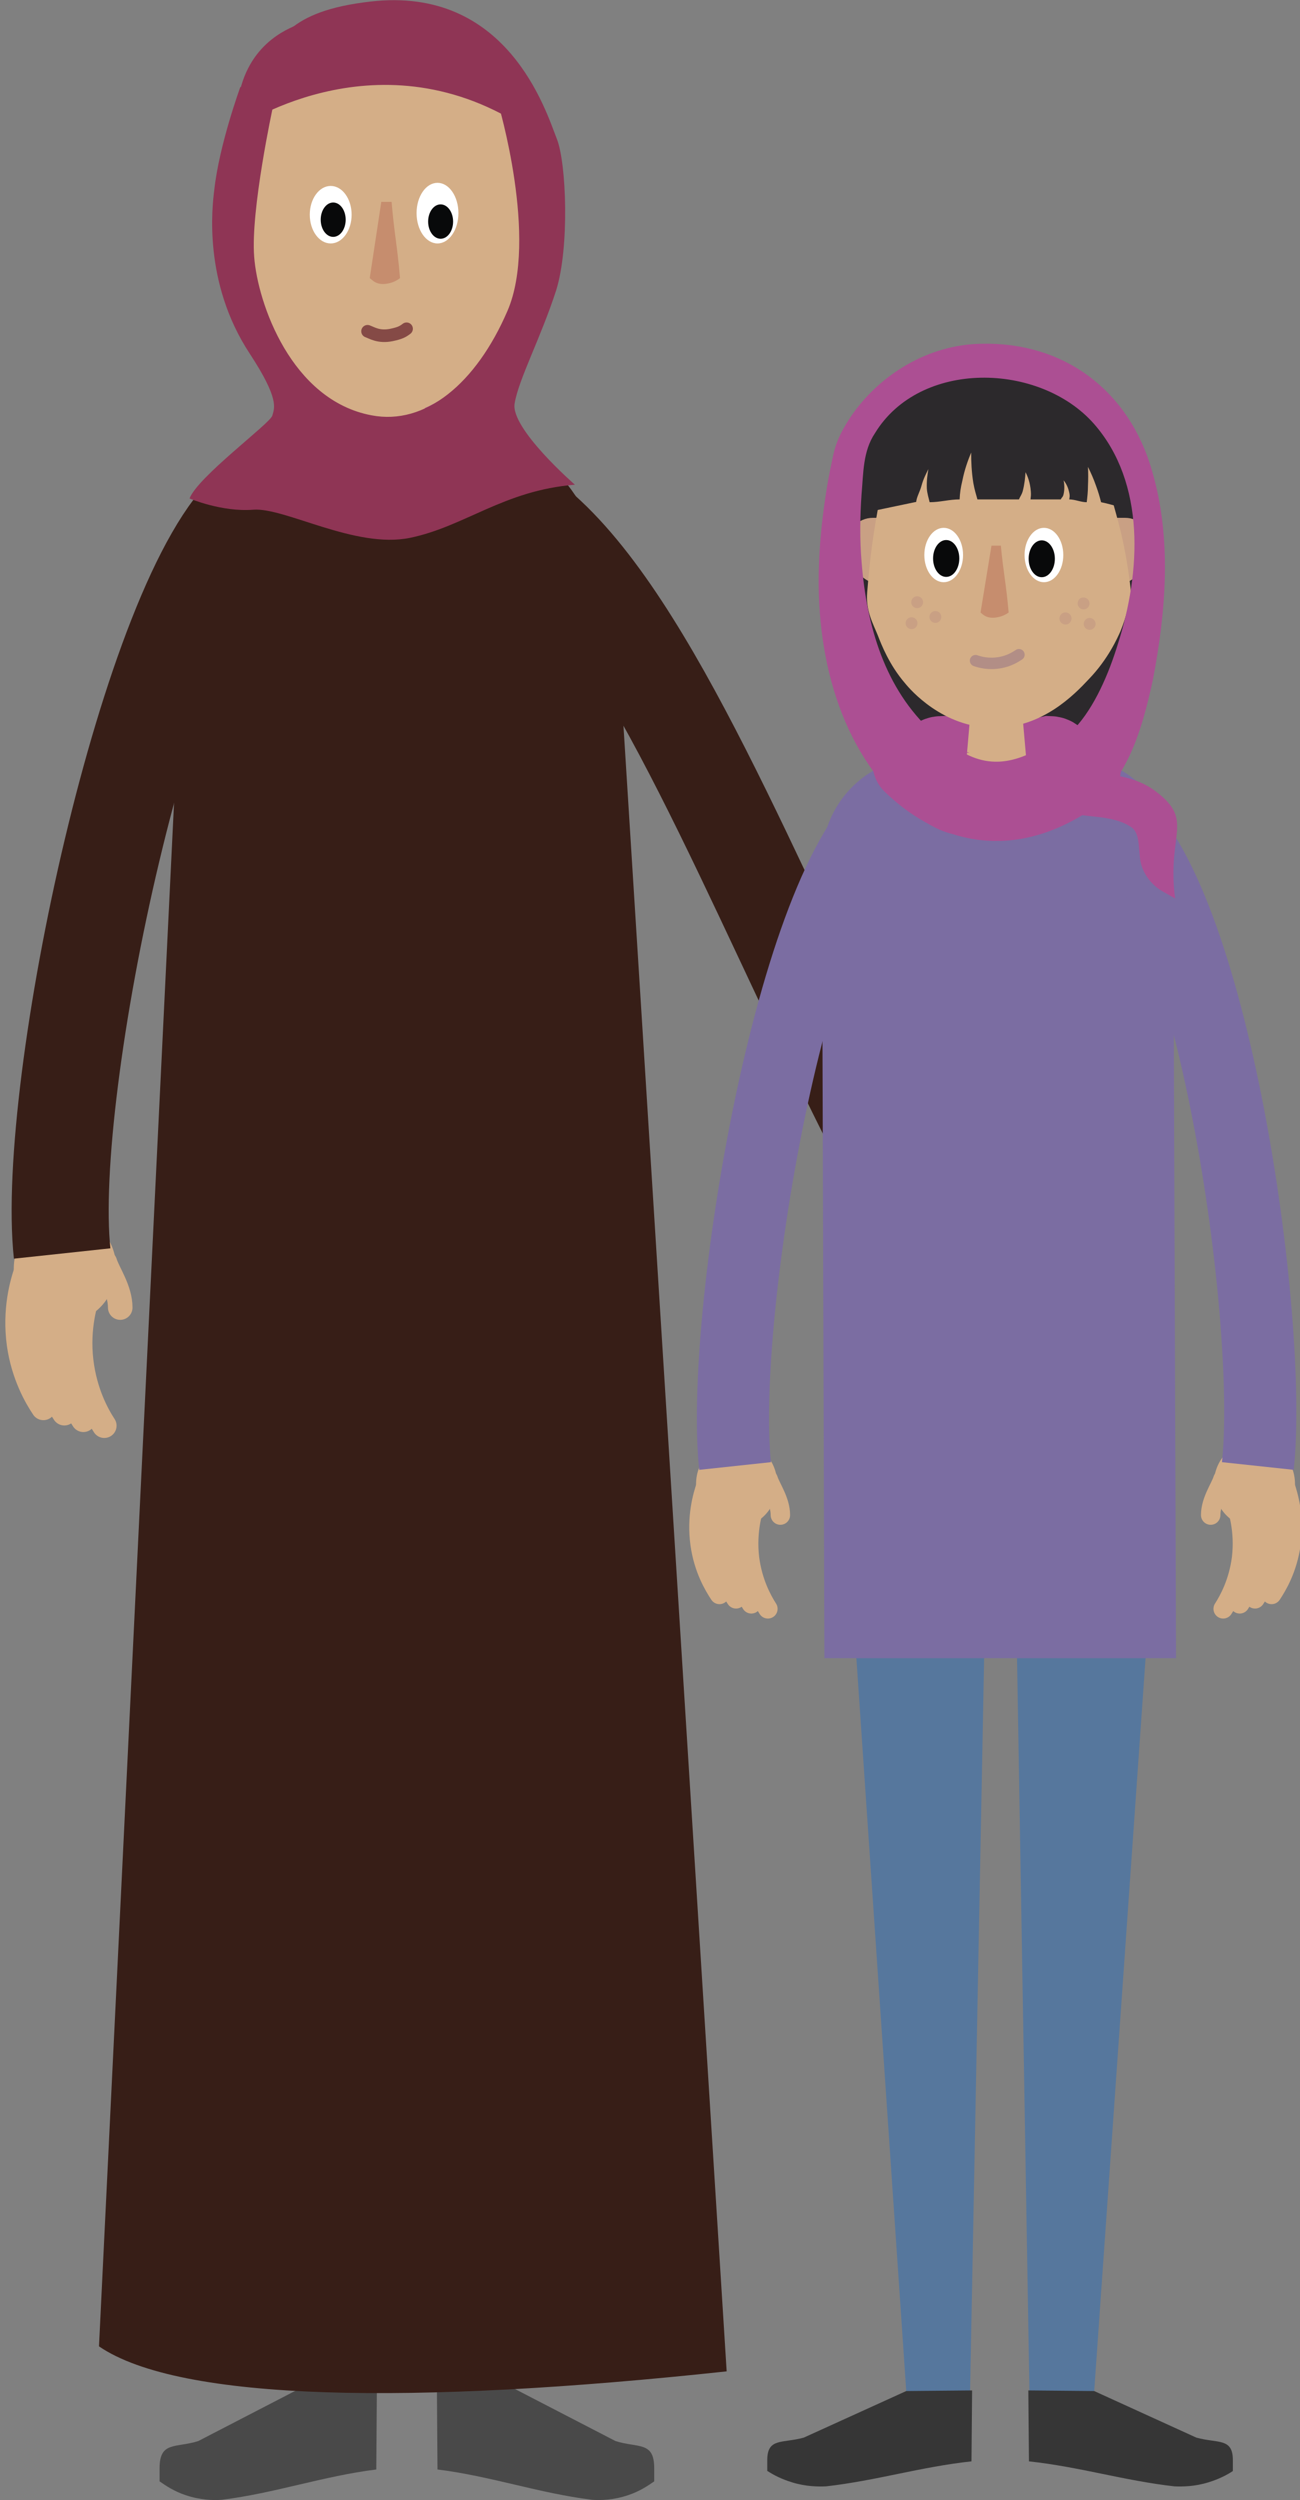 <?xml version="1.0" encoding="utf-8"?>
<!-- Generator: Adobe Illustrator 28.2.0, SVG Export Plug-In . SVG Version: 6.00 Build 0)  -->
<svg version="1.1" xmlns="http://www.w3.org/2000/svg" xmlns:xlink="http://www.w3.org/1999/xlink" x="0px" y="0px"
	 viewBox="0 0 416.3 800" style="enable-background:new 0 0 416.3 800;" xml:space="preserve">
<rect x="0" y="0" width="416.3" height="800" fill="#808080" stroke="none"/>
<style type="text/css">
	.st0{fill:none;stroke:#D4AE87;stroke-width:7.861;stroke-linecap:round;stroke-linejoin:round;stroke-miterlimit:10;}
	.st1{fill:none;stroke:#AC4F93;stroke-width:25.368;stroke-linecap:round;stroke-miterlimit:10;}
	.st2{fill:none;stroke:#AC4F93;stroke-width:27.118;stroke-miterlimit:10;}
	.st3{fill:#56779D;}
	.st4{fill:#D4AE87;}
	.st5{fill:#494949;}
	.st6{fill:none;stroke:#371E17;stroke-width:31.075;stroke-miterlimit:10;}
	.st7{fill:#371E17;}
	.st8{fill:none;stroke:#D4AE87;stroke-width:6.669;stroke-linecap:round;stroke-linejoin:round;stroke-miterlimit:10;}
	.st9{fill:#C9A084;}
	.st10{fill:#C68D6E;}
	.st11{fill:#FFFFFF;}
	.st12{fill:#08090A;}
	.st13{fill:none;stroke:#854A46;stroke-width:4.031;stroke-linecap:round;stroke-miterlimit:10;}
	.st14{fill:none;stroke:#DDC85E;stroke-width:27.118;stroke-miterlimit:10;}
	.st15{fill:#8F3555;}
	.st16{fill:#2C292C;}
	.st17{fill:none;stroke:#D4AE87;stroke-width:6.224;stroke-linecap:round;stroke-linejoin:round;stroke-miterlimit:10;}
	.st18{fill:#7B6DA2;}
	.st19{fill:#363636;}
	.st20{fill:none;stroke:#7B6DA2;stroke-width:23.107;stroke-miterlimit:10;}
	.st21{fill:none;stroke:#B28E86;stroke-width:3.656;stroke-linecap:round;stroke-miterlimit:10;}
	.st22{fill:#AC4F93;}
</style>
<g id="Vrstva_2">
	<g>
		<path class="st0" d="M33.6,404c1,3.3,4.9,8.6,4.9,14.4"/>
		<path class="st1" d="M154.6,145c-11.4,2.6-29.7,7.9-52.5-1.7"/>
		<path class="st2" d="M144.5,140.9l-16.5,3.7h-5.5l-12.8-3.7c-5.6,0.2,4,25,16,25C134.5,165.8,150.4,141,144.5,140.9z"/>
		<rect x="98.7" y="357.2" class="st3" width="58.9" height="56.2"/>
		<path class="st4" d="M25.1,389c8.8,2.5,13.9,12.1,11.5,21.3c-2.4,9.3-11.4,14.7-20.1,12.2C7.8,420.1,2.6,410.5,5,401.3
			S16.4,386.5,25.1,389"/>
		<path class="st0" d="M8.5,406.5c-1.4,4-3.9,12.6-2.4,23.6c1.4,9.9,5.5,17,7.8,20.4"/>
		<path class="st0" d="M15.2,408.2c-1.4,4-3.9,12.6-2.4,23.6c1.4,9.9,5.5,17,7.8,20.4"/>
		<path class="st0" d="M22.2,410.2c-1.5,4-4.2,12.6-2.9,23.5c1.2,10,5.1,17.1,7.4,20.6"/>
		<path class="st0" d="M28.9,412.1c-1.5,4-4.2,12.6-2.9,23.5c1.2,10,5.1,17.1,7.4,20.6"/>
		<path class="st5" d="M51.1,794c2,1.4,4.7,3.2,8.3,4.4c4.7,1.6,8.9,1.7,11.6,1.5c17-2.1,32.5-7.6,49.5-9.7l0.2-27.4l-22.4,0.3
			l-34.8,18c-7.3,2.3-12.4,0-12.4,8.7V794z"/>
		<path class="st5" d="M209.5,794c-2,1.4-4.7,3.2-8.3,4.4c-4.7,1.6-8.9,1.7-11.6,1.5c-17-2.1-32.5-7.6-49.5-9.7l-0.2-27.4l22.4,0.3
			l34.8,18c7.3,2.3,12.4,0,12.4,8.7V794z"/>
		<path class="st6" d="M171.9,168.5c36.9,31.1,69.4,115.2,105.6,187.5"/>
		<path class="st7" d="M232.7,758.8c-100.5,10.8-175.1,9.7-201-8l26.2-538.4c0-32.4,12.5-59.7,29.6-68.4c3.7-1.9,7.6-2.9,11.6-2.9
			l27-1.4l0.9,0l6.7,0.3l23.5,1.1c2.9,0,5.8,0.5,8.5,1.5c18.7,6.8,32.7,35.4,32.7,69.7L232.7,758.8z"/>
		<g>
		</g>
		<path class="st6" d="M80.8,162.2C47.9,190,14.2,347.9,19.9,401.1"/>
		<path class="st4" d="M137.1,142.7l-4.8,2.2c-2.5,1.2-5.4,1.1-7.8-0.1l-4.4-2.1l2.4-27.2h12.2L137.1,142.7z"/>
		<path class="st9" d="M90.2,81H86c-7.4,0-13.5-6-13.5-13.5V66c0-4.6,3.8-8.4,8.4-8.4h9.3V81z"/>
		<path class="st9" d="M159.3,81h4.2c7.4,0,13.5-6,13.5-13.5V66c0-4.6-3.8-8.4-8.4-8.4h-9.3V81z"/>
		<path id="XMLID_00000052823480528613305920000005784120433741963428_" class="st4" d="M170,82.4c-0.5,3.8-1.5,8.9-3.7,14.5
			c-0.9,2.4-4.2,10.4-10.9,18.2c-5,5.7-16,18.3-32.5,18.2c-17.4-0.2-28.6-14.4-30.4-16.8c-5.3-6.8-8-14.4-9.3-18
			c-1.5-4.1-4.2-9.2-3.7-16.2c2.2-31.8,5.6-34.1,7.8-65.8c8.7-3.3,20-7.2,36.9-6.9c15.4,0.2,25.6,3.8,33.9,6.9
			C161.3,48.3,166.8,50.6,170,82.4z"/>
		<path class="st10" d="M125.4,64.6h-3.3L118.4,89c0.8,0.5,2.1,2.5,5.9,1.7c1.7-0.3,3-1.1,3.8-1.7C127.2,78.4,126.3,75.2,125.4,64.6
			z"/>
		<ellipse class="st11" cx="105.9" cy="68.7" rx="6.7" ry="9.2"/>
		<ellipse class="st12" cx="106.7" cy="70.3" rx="4" ry="5.5"/>
		<ellipse class="st11" cx="140.1" cy="68.2" rx="6.7" ry="9.7"/>
		<g>
			<path class="st13" d="M130.2,105.2c-1.2,0.9-2,1.4-4.9,2c-4,0.8-6.2-0.7-7.6-1.2"/>
		</g>
		<path class="st4" d="M117.6,143.4l4.8,2.2c2.5,1.2,5.5,1.2,8-0.1l4.5-2.2l-2.5-27.7H120L117.6,143.4z"/>
		<path class="st15" d="M75.5,41.4c0,0,44.2-31.2,91.6-1.2c4.1-11.5-1.9-22.8-17.3-34c-17.1-7.8-37.8-7.8-54.1,1.5
			C94.2,8.6,80,12.6,76.5,30.6L75.5,41.4z"/>
		<path class="st15" d="M77,27.8l10.4,6.4c0,0-7.2,33.1-6,48c1.1,14.8,11.9,45.9,37.6,50.7c17.2,3.3,33.5-10.2,43.5-33.4
			c10-23.1-3-66.5-3-66.5S140.1,20.4,129,19.4s-46.8,5.4-46.8,5.4c6.3-11.9,10.2-21.3,36.4-24.3c43.9-5.1,56.2,35,59.7,43.9
			c3.1,7.7,4.1,34.8-0.2,48.5c-5,15.4-12,28.4-13.3,36.2c-1.4,8,19.3,26,19.3,26c-22.7,1.8-35.3,13.4-52.8,17s-40.1-9.8-50.2-9
			s-20.4-3.6-20.4-3.6c2.6-6.9,25.8-24,26.5-26.5c0.7-2.5,2.3-5.3-7.2-19.8c-15.1-22.9-12-47.4-11.4-52.3C70.2,46.2,77,27.8,76.9,28
			"/>
		<ellipse class="st12" cx="141.1" cy="70.9" rx="4" ry="5.5"/>
	</g>
</g>
<g id="daughter">
	<path class="st16" d="M272.4,162.4c0,45.6,13.1,92.7,42.9,92.7c45.5,0,51.6-48.8,49.9-85.7c-1.7-36.7-17.2-56-46.6-56
		C289.1,113.4,272.4,132.7,272.4,162.4z"/>
	<path class="st1" d="M346.3,246.8c-11.4,2.6-29.7,7.9-52.5-1.7"/>
	<path class="st2" d="M336.2,242.7l-16.5,3.7h-5.5l-12.8-3.7c-5.6,0.2,4,25,16,25C326.2,267.7,342.2,242.9,336.2,242.7z"/>
	<g>
		<g>
			<ellipse class="st4" cx="401.7" cy="474.9" rx="13" ry="13.8"/>
			<path class="st17" d="M391.6,473.4c-0.8,2.6-3.9,6.8-3.9,11.4"/>
		</g>
		<path class="st17" d="M411.5,475.4c1.1,3.2,3.1,10,1.9,18.7c-1.1,7.9-4.4,13.4-6.2,16.1"/>
		<path class="st17" d="M406.2,476.8c1.1,3.2,3.1,10,1.9,18.7c-1.1,7.9-4.4,13.4-6.2,16.1"/>
		<path class="st17" d="M400.6,478.3c1.2,3.1,3.3,9.9,2.3,18.6c-1,7.9-4.1,13.5-5.9,16.3"/>
		<path class="st17" d="M395.3,479.9c1.2,3.1,3.3,9.9,2.3,18.6c-1,7.9-4.1,13.5-5.9,16.3"/>
	</g>
	<polygon class="st3" points="290.4,767.9 310.6,767.9 316.2,475.7 270.5,475.7 	"/>
	<polygon class="st3" points="350.4,765.1 329.7,767.9 324.8,478.5 370.5,478.5 	"/>
	<rect x="290.4" y="459" class="st3" width="58.9" height="56.2"/>
	<path class="st18" d="M376.6,530.6H264l-0.8-255.4c0-15,10-27.7,23.7-31.7c2.9-0.9,6.1-1.3,9.3-1.3l21.6-0.7l0.7,0l5.4,0.2
		l18.8,0.5c2.3,0,4.6,0.2,6.8,0.7c15,3.1,26.2,16.4,26.2,32.3L376.6,530.6z"/>
	<path class="st19" d="M245.8,790.7c1.8,1.2,4.5,2.6,7.8,3.6c4.5,1.4,8.4,1.4,10.9,1.3c16-1.8,30.6-6.3,46.6-8l0.2-22.7l-21.1,0.2
		L257.4,780c-6.9,1.9-11.7,0-11.7,7.2V790.7z"/>
	<path class="st19" d="M394.8,790.7c-1.8,1.2-4.5,2.6-7.8,3.6c-4.5,1.4-8.4,1.4-10.9,1.3c-16-1.8-30.6-6.3-46.6-8l-0.2-22.7
		l21.1,0.2l32.7,14.9c6.9,1.9,11.7,0,11.7,7.2V790.7z"/>
	<path class="st20" d="M355.9,261.3c32.4,24.1,51.9,161,46.9,207.8"/>
	<g>
		<g>
			<ellipse class="st4" cx="235.9" cy="474.9" rx="13" ry="13.8"/>
			<path class="st17" d="M246,473.4c0.8,2.6,3.9,6.8,3.9,11.4"/>
		</g>
		<path class="st17" d="M226.1,475.4c-1.1,3.2-3.1,10-1.9,18.7c1.1,7.9,4.4,13.4,6.2,16.1"/>
		<path class="st17" d="M231.4,476.8c-1.1,3.2-3.1,10-1.9,18.7c1.1,7.9,4.4,13.4,6.2,16.1"/>
		<path class="st17" d="M237,478.3c-1.2,3.1-3.3,9.9-2.3,18.6c1,7.9,4.1,13.5,5.9,16.3"/>
		<path class="st17" d="M242.3,479.9c-1.2,3.1-3.3,9.9-2.3,18.6c1,7.9,4.1,13.5,5.9,16.3"/>
	</g>
	<path class="st20" d="M285.6,258c-32.4,24.1-55.2,164.3-50.2,211.1"/>
	<path class="st4" d="M328.8,244.6l-4.8,2.2c-2.5,1.2-5.4,1.1-7.8-0.1l-4.4-2.1l2.4-27.2h12.2L328.8,244.6z"/>
	<path class="st9" d="M287.6,187.6h-3c-7.4,0-13.5-6-13.5-13.5v0c0-4.6,3.8-8.4,8.4-8.4h8.1V187.6z"/>
	<path class="st9" d="M352.2,187.6h3c7.4,0,13.5-6,13.5-13.5v0c0-4.6-3.8-8.4-8.4-8.4h-8.1V187.6z"/>
	<path id="XMLID_6_" class="st4" d="M362.2,189.6c-0.5,3.2-1.4,7.5-3.4,12.4c-0.9,2-3.9,8.9-10.2,15.4c-4.6,4.9-14.9,15.6-30.4,15.5
		c-16.3-0.1-26.7-12.2-28.4-14.3c-5-5.8-7.5-12.2-8.7-15.3c-1.4-3.5-3.9-7.8-3.4-13.7c2.1-27,5.2-29,7.3-56
		c8.1-2.8,18.7-6.1,34.5-5.9c14.4,0.2,23.9,3.2,31.7,5.9C354,160.6,359.2,162.6,362.2,189.6z"/>
	<path class="st10" d="M320.5,174.6h-3l-3.5,21.4c0.7,0.5,1.9,2.2,5.5,1.5c1.6-0.3,2.8-1,3.5-1.5
		C322.2,186.8,321.4,183.9,320.5,174.6z"/>
	<ellipse class="st11" cx="302.2" cy="177.6" rx="6.2" ry="8.7"/>
	<ellipse class="st12" cx="303" cy="178.7" rx="4.2" ry="5.9"/>
	<ellipse class="st11" cx="334.3" cy="177.6" rx="6.2" ry="8.7"/>
	<ellipse class="st12" cx="333.6" cy="178.8" rx="4.2" ry="5.9"/>
	<g>
		<path class="st21" d="M326.3,209.5c-1.2,0.8-3.2,2-5.9,2.5c-3.7,0.7-6.6-0.1-8-0.6"/>
	</g>
	<path class="st4" d="M309.3,245.2l4.8,2.2c2.5,1.2,5.5,1.2,8-0.1l4.5-2.2l-2.5-27.7h-12.4L309.3,245.2z"/>
	<g>
		<path class="st22" d="M376.3,287.5l-3.7-2.1c-3.1-1.7-5.5-4.4-6.8-7.7c-1.7-4.3-0.1-10.6-3.5-13c-3.8-2.6-8.9-3.1-12.7-3.5
			c-3.8-0.4-7.4-0.7-9.8-3.9c-1.3-1.7-1.8-4-1.3-6.1c0,0,11.5-3.9,12.5-3.8c4.7,0.5,12.7,0.9,19.2,5.9
			C382.6,262.7,373.6,266.7,376.3,287.5z"/>
	</g>
	<path class="st1" d="M346.3,245.7c-23.6,18.1-42,10.3-54.2-1.5"/>
	<path class="st16" d="M272.4,165l21-4.4c0.1-1.5,1.2-3.3,1.7-5.2c0.6-2.2,1.5-3.9,2.2-5.3c-0.3,1.7-0.6,3.8-0.5,6.2
		c0.1,1.6,0.6,3.1,0.9,4.4c3.3,0,6.3-0.9,9.6-0.9c0.1-2.1,0.3-3.6,0.9-6.1c0.7-3.5,1.8-6.5,2.8-8.9c0,2.8,0.1,6.1,0.7,9.8
		c0.4,2.2,0.8,3.4,1.3,5.2c4.4,0,13.3,0,13.3,0c0.4-1,0.8-1.3,1.2-2.6c0.6-2.3,0.8-4.4,0.9-6.1c0.7,1.3,1.5,3.4,1.7,6.1
		c0.1,1.3,0,1.6-0.1,2.6c3.2,0,6.5,0,9.7,0c0.3-0.7,0.7-0.7,0.9-1.7c0.4-1.8,0.2-3.4,0-4.4c0.5,0.6,1.3,1.8,1.7,3.5
		c0.4,1.5,0.2,1.9,0.1,2.6c1.9,0,3.7,0.9,5.6,0.9c0.2-1.6,0.4-3.4,0.4-5.2c0.1-2.2,0.1-4.2,0-6.1c0.9,1.8,1.8,3.8,2.6,6.1
		c0.7,1.9,1.2,3.6,1.6,5.2c4.5,0.9,8.3,2.6,12.4,2.6c0,0,1.5-49.2-47.2-46.4C269.1,119.7,272.4,165,272.4,165z"/>
	<g>
		<path class="st22" d="M314.8,265.8c-8.3,4.1-17.2-1.3-23.3-6.3c-23.1-19.3-30.5-51.1-29.2-79.8c0.3-7.8,1.2-15.5,2.4-23.1
			c0.6-3.8,1.4-7.6,2.2-11.3c1.1-4.8,3.2-8.4,5.5-11.9c9.3-13.7,25-23.1,41.7-23.4c26.8-0.7,47.5,15.1,54.8,40.6
			c6.4,21.7,4.5,44.9,0.3,66.9c-3.5,15.9-8.6,35.6-25.4,43.7c-3.8,1.7-8.2,2.8-12.5,2.1c0,0,6-26.5,6-26.5c-0.8-0.2-0.7-0.1-1.2-0.1
			c-0.6,0.1-1,0.6-0.3,0.9c0.5,0.2,1.3,0.2,2.2-0.1c1.9-0.6,4.1-2.3,6.1-4.4c6.4-6.8,11-17.6,13.9-27.1c7.3-22.8,9-51.4-7.7-70.4
			c-17.4-19.7-55.7-20.6-70.1,3c-3.9,5.8-3.7,12.8-4.3,19.5c-0.5,7.2-0.6,14.5,0,21.6c1.6,20.7,7.5,40.8,22.7,54.6
			c2.3,2,4.7,3.7,7.2,5c1.5,0.8,3.1,1.6,4.5,1.6c0.1,0,0-0.1-0.4-0.2c-2.1-0.6-5.1,0-7.2,1C302.7,241.6,314.8,265.8,314.8,265.8
			L314.8,265.8z"/>
	</g>
	<g id="Freckles_links_00000065076454826178462870000002212891878255488128_">
		<circle id="Group_3_00000157997694816881131880000016992669592648703165_" class="st9" cx="293.7" cy="192.7" r="1.9"/>
		
			<ellipse id="Group_2_00000072991957504870441350000012287704695580605624_" transform="matrix(0.143 -0.99 0.99 0.143 61.199 465.584)" class="st9" cx="299.4" cy="197.5" rx="1.9" ry="1.9"/>
		
			<ellipse id="Group_1_00000117634633059900716610000011816157772317549239_" transform="matrix(0.143 -0.99 0.99 0.143 52.79 459.682)" class="st9" cx="291.7" cy="199.4" rx="1.9" ry="1.9"/>
	</g>
	<g id="freckles_right_00000088818223888133352950000009021006675056921741_">
		<path id="Group_3_00000032607991142231025290000006873886551743520145_" class="st9" d="M345.1,193.1c0,1.1,0.9,1.9,1.9,1.9
			c1.1,0,1.9-0.9,1.9-1.9c0-1.1-0.9-1.9-1.9-1.9C345.9,191.1,345.1,192,345.1,193.1z"/>
		<path id="Group_2_00000105384273373192229140000007782461484504895894_" class="st9" d="M342.8,199c0.6-0.9,0.4-2.1-0.5-2.7
			c-0.9-0.6-2.1-0.4-2.7,0.5c-0.6,0.9-0.4,2.1,0.5,2.7C341,200.1,342.2,199.9,342.8,199z"/>
		
			<ellipse id="Group_1_00000106147817821497518230000016601713353516786048_" transform="matrix(0.99 -0.143 0.143 0.99 -24.926 51.812)" class="st9" cx="348.8" cy="199.7" rx="1.9" ry="1.9"/>
	</g>
</g>
</svg>
